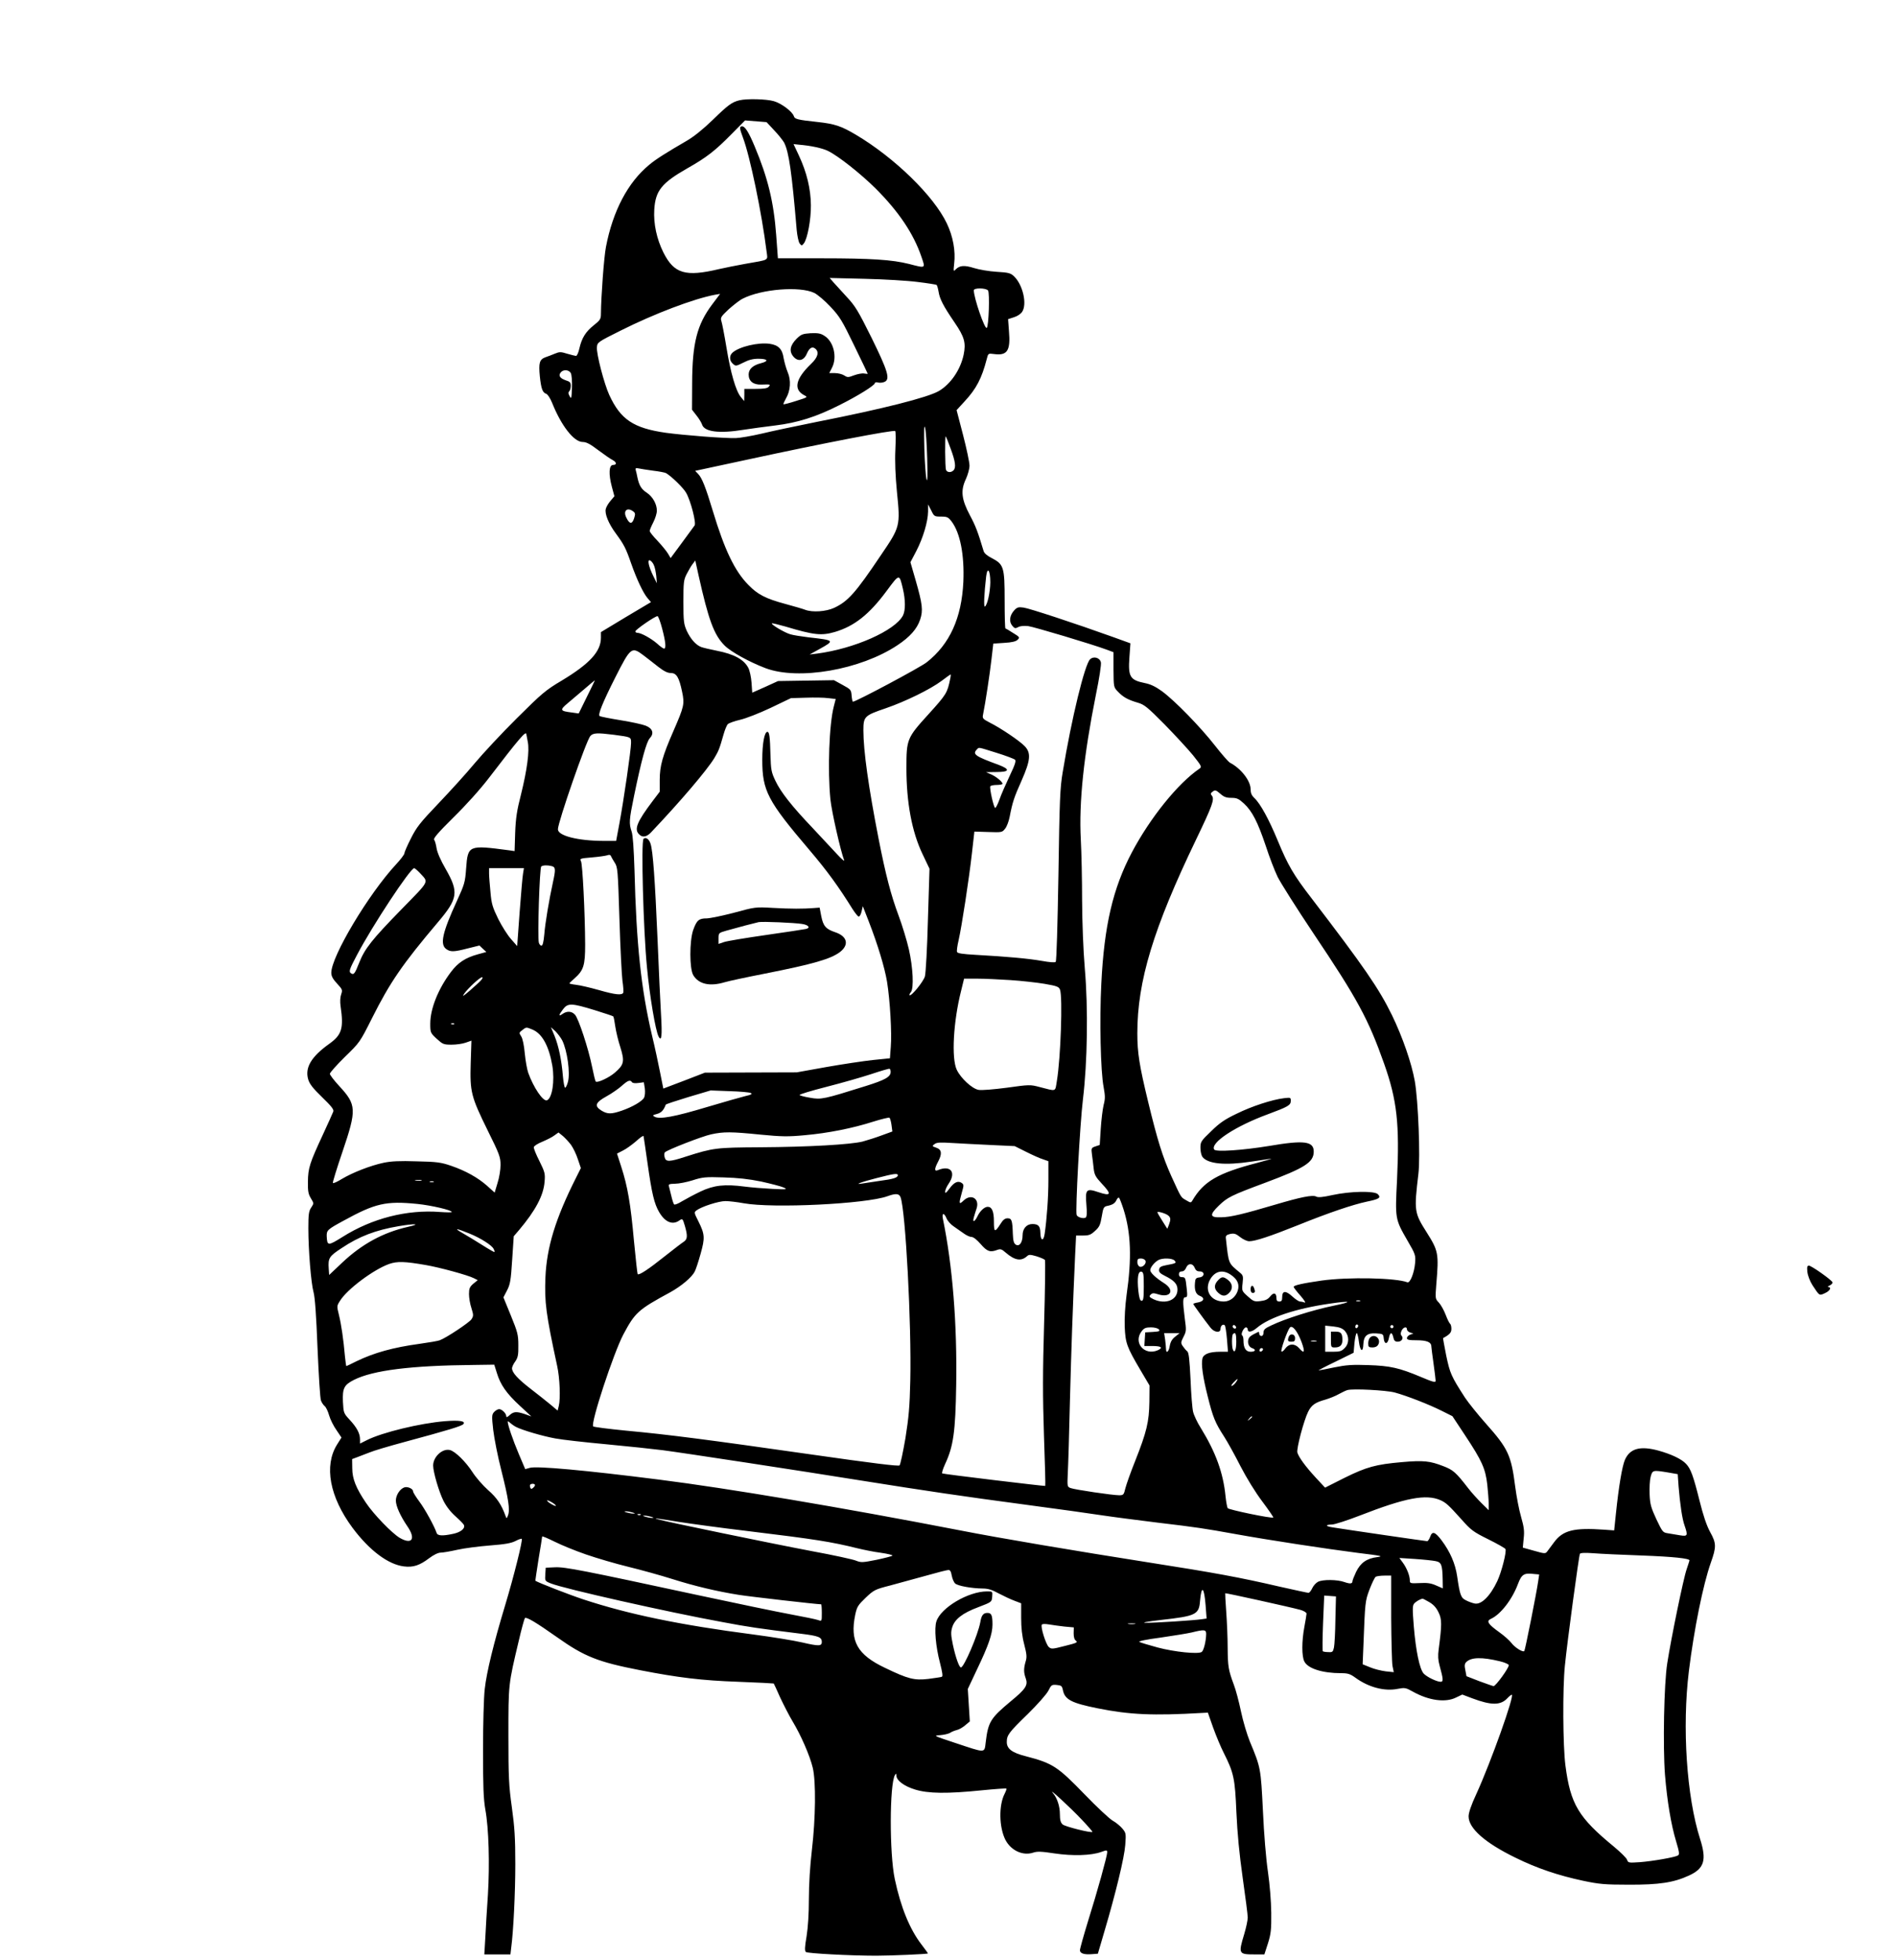 <?xml version="1.0" encoding="UTF-8" standalone="yes"?>
<svg version="1.0" xmlns="http://www.w3.org/2000/svg" width="991pt" height="1024pt" viewBox="0 0 1322 1366" preserveAspectRatio="xMidYMid meet">
  <g transform="translate(0,1366) scale(0.1,-0.1)" fill="#000000" stroke="none">
    <path d="M5155 12961 c-52 -13 -77 -31 -185 -136 -66 -64 -133 -118 -180 -145
-143 -83 -218 -130 -264 -169 -148 -122 -253 -321 -301 -572 -14 -73 -34 -346
-35 -465 0 -37 -5 -45 -49 -80 -57 -45 -84 -88 -101 -161 -6 -29 -17 -53 -23
-53 -7 0 -34 7 -62 15 -44 14 -54 14 -85 1 -19 -8 -50 -20 -68 -26 -40 -15
-47 -39 -38 -132 9 -86 19 -114 44 -122 11 -4 28 -30 42 -64 64 -160 152 -272
213 -272 25 0 52 -14 107 -56 40 -30 86 -62 102 -70 28 -15 30 -34 3 -34 -29
0 -33 -62 -8 -155 l17 -63 -27 -32 c-15 -17 -30 -43 -33 -56 -9 -34 19 -103
71 -173 55 -75 69 -101 106 -208 39 -111 84 -206 114 -241 l24 -28 -175 -104
-174 -105 0 -39 c0 -96 -78 -181 -272 -298 -113 -67 -138 -88 -314 -263 -105
-104 -237 -246 -295 -315 -57 -69 -171 -194 -252 -279 -129 -135 -153 -166
-192 -244 -25 -49 -45 -95 -45 -103 0 -8 -26 -43 -58 -77 -193 -208 -452 -642
-452 -756 0 -23 11 -44 40 -75 38 -41 39 -45 29 -75 -7 -20 -9 -52 -4 -84 22
-153 9 -198 -79 -261 -126 -90 -171 -166 -147 -248 10 -33 33 -62 97 -124 65
-63 83 -86 78 -100 -4 -11 -37 -84 -74 -164 -91 -196 -102 -230 -103 -326 -1
-66 3 -86 21 -115 21 -35 21 -35 2 -64 -17 -25 -20 -48 -20 -144 0 -155 19
-383 36 -445 10 -35 19 -160 28 -391 8 -187 18 -351 24 -365 5 -14 17 -32 26
-39 9 -7 23 -36 31 -65 8 -28 31 -74 51 -102 l35 -52 -31 -49 c-92 -148 -52
-364 108 -580 118 -158 249 -256 359 -269 64 -8 109 7 175 57 32 24 63 39 80
39 16 0 68 9 117 20 49 11 151 24 227 30 105 8 149 16 178 31 21 11 41 18 44
15 8 -9 -55 -261 -115 -460 -81 -268 -130 -468 -143 -586 -7 -58 -12 -247 -12
-425 0 -258 3 -339 16 -415 24 -130 31 -380 18 -595 -7 -99 -15 -233 -18 -297
l-7 -118 91 0 91 0 5 43 c16 117 29 386 29 587 0 182 -5 258 -24 395 -21 150
-24 209 -24 500 0 361 -1 353 72 660 19 83 39 154 43 159 10 10 76 -29 225
-134 189 -134 284 -172 577 -229 267 -52 430 -72 686 -81 135 -5 246 -11 247
-12 2 -2 22 -46 45 -98 24 -51 63 -127 87 -167 57 -94 120 -238 140 -322 23
-96 20 -352 -6 -573 -13 -111 -21 -239 -21 -340 0 -104 -6 -198 -16 -261 -13
-76 -14 -101 -5 -110 10 -10 312 -26 491 -26 93 0 360 11 360 16 0 2 -20 30
-44 61 -82 106 -145 259 -187 457 -38 178 -37 659 1 725 8 13 9 12 10 -3 0
-34 54 -75 131 -98 91 -28 222 -30 468 -5 90 9 166 14 168 12 3 -2 -3 -18 -12
-36 -42 -81 -39 -233 5 -321 39 -75 121 -113 193 -90 28 10 58 9 149 -5 127
-19 257 -15 326 10 39 14 42 14 42 -3 0 -25 -69 -274 -135 -484 -30 -98 -55
-187 -55 -198 0 -22 30 -32 86 -27 l39 3 47 160 c77 260 138 511 144 598 6 79
5 84 -20 114 -14 17 -45 43 -69 56 -23 14 -110 95 -192 180 -191 197 -224 219
-412 268 -96 24 -133 52 -133 99 0 48 13 66 146 195 70 69 131 138 144 163 20
40 23 43 58 40 32 -3 37 -7 43 -35 13 -67 59 -91 243 -128 225 -45 386 -52
729 -32 l39 2 37 -105 c21 -58 54 -137 74 -176 70 -139 78 -177 88 -414 7
-151 20 -287 44 -457 19 -133 35 -257 35 -276 0 -18 -11 -71 -25 -117 -41
-136 -39 -140 74 -140 l67 0 25 77 c21 67 24 96 23 213 -1 82 -10 193 -23 285
-13 87 -28 265 -35 425 -15 298 -15 301 -91 483 -20 49 -48 143 -62 210 -14
67 -36 151 -50 187 -38 102 -42 127 -43 260 0 69 -5 181 -10 249 -5 69 -8 126
-7 128 3 3 447 -95 525 -116 23 -7 42 -18 42 -26 0 -7 -7 -49 -15 -92 -19
-100 -19 -206 0 -242 25 -49 126 -81 256 -81 47 0 63 -5 99 -31 93 -68 205
-97 297 -78 48 9 55 8 105 -20 111 -62 228 -78 302 -40 l42 20 69 -26 c133
-50 198 -50 245 0 13 14 27 25 31 25 22 0 -145 -469 -247 -692 -36 -77 -54
-131 -54 -156 0 -83 114 -184 325 -287 152 -75 301 -125 475 -162 109 -23 149
-27 315 -27 215 -1 316 15 422 64 107 49 124 108 77 255 -94 295 -126 779 -78
1170 36 291 99 603 153 755 39 110 39 135 -5 214 -24 44 -48 114 -74 219 -43
172 -61 221 -93 255 -31 34 -103 68 -193 93 -128 35 -199 15 -234 -64 -19 -44
-43 -183 -63 -377 l-12 -115 -70 5 c-211 15 -288 -4 -350 -89 -19 -25 -40 -54
-47 -63 -12 -16 -18 -16 -91 5 l-79 22 6 64 c6 51 2 80 -18 150 -14 47 -32
142 -41 211 -28 219 -49 265 -205 440 -56 63 -121 144 -145 180 -97 150 -105
170 -131 293 -13 66 -23 121 -22 122 46 25 58 38 58 65 0 16 -4 31 -9 35 -5 3
-19 31 -31 63 -12 31 -33 69 -47 84 -26 27 -26 28 -18 130 18 213 14 231 -66
358 -88 139 -90 149 -59 410 14 116 -1 507 -25 645 -22 125 -85 307 -159 460
-92 188 -195 337 -561 815 -126 163 -165 231 -235 400 -62 150 -122 260 -164
299 -19 18 -26 35 -26 61 0 59 -67 145 -144 185 -11 6 -58 60 -105 120 -100
128 -279 312 -369 378 -46 33 -79 49 -120 57 -103 21 -117 44 -107 180 l7 97
-119 43 c-267 96 -587 201 -626 206 -36 5 -45 2 -64 -18 -33 -35 -39 -78 -16
-107 17 -21 22 -22 43 -11 14 8 41 10 69 7 43 -6 441 -125 547 -164 l48 -18 0
-122 c1 -121 1 -122 31 -153 36 -38 70 -57 139 -77 45 -13 67 -31 186 -151 74
-76 164 -173 199 -216 59 -74 62 -81 45 -92 -151 -103 -343 -341 -472 -584
-132 -250 -193 -510 -213 -915 -13 -253 -5 -612 16 -720 11 -62 12 -81 0 -126
-7 -30 -16 -104 -20 -166 l-7 -112 -30 -10 c-29 -10 -30 -12 -24 -58 4 -27 9
-70 12 -98 5 -42 14 -58 55 -102 72 -76 67 -91 -22 -61 -85 29 -93 20 -84 -88
5 -57 3 -84 -5 -89 -16 -10 -57 2 -63 18 -10 26 23 635 44 807 31 257 37 632
13 910 -11 131 -18 317 -19 475 0 143 -4 334 -9 425 -14 260 21 587 105 1007
24 116 39 214 35 228 -8 32 -50 44 -75 21 -37 -34 -129 -410 -191 -786 -19
-111 -22 -191 -30 -719 -6 -348 -13 -598 -19 -604 -6 -6 -42 -3 -98 7 -90 16
-244 30 -461 42 -88 5 -125 10 -129 20 -3 7 2 44 11 82 22 96 73 429 93 607
l17 150 97 -3 c94 -3 97 -3 117 23 12 14 26 52 32 83 20 103 31 136 83 252 63
143 67 193 22 240 -35 37 -167 126 -243 164 -48 25 -53 30 -48 54 17 83 48
289 59 386 l13 111 76 5 c54 3 82 10 94 22 16 16 14 19 -32 47 -26 17 -50 31
-53 31 -4 0 -6 89 -6 198 0 231 -6 249 -90 293 -32 16 -53 34 -57 50 -40 134
-56 175 -95 248 -59 111 -66 172 -29 251 14 30 26 73 26 95 0 22 -20 118 -45
214 l-45 173 55 60 c83 89 120 161 155 295 10 41 11 41 50 36 94 -13 117 23
105 161 l-6 82 40 13 c24 7 48 23 58 38 36 54 5 188 -56 247 -24 23 -38 27
-122 32 -51 3 -122 15 -157 26 -67 21 -100 19 -128 -9 -16 -17 -17 -15 -11 39
11 89 -8 192 -52 283 -91 190 -362 455 -633 616 -103 61 -148 76 -268 89 -140
15 -159 20 -165 41 -10 31 -86 89 -139 104 -51 15 -188 19 -241 6z m243 -209
c30 -31 60 -70 69 -85 34 -66 54 -208 88 -609 4 -42 13 -85 21 -95 14 -17 14
-17 29 1 25 33 50 165 49 266 -1 114 -29 229 -83 345 l-38 81 36 -4 c87 -7
167 -25 205 -44 73 -36 228 -159 332 -262 160 -160 264 -314 319 -476 28 -82
32 -80 -88 -49 -116 29 -260 39 -607 39 l-306 0 -12 163 c-17 229 -58 398
-150 617 -41 98 -67 140 -88 140 -19 0 -18 -15 6 -78 49 -128 132 -528 165
-794 8 -66 25 -56 -151 -87 -60 -11 -141 -27 -180 -36 -235 -56 -314 -32 -388
115 -47 94 -70 201 -64 299 8 132 51 186 232 289 131 74 192 121 306 237 l95
96 75 -6 75 -6 53 -57z m1001 -1057 c68 -8 127 -18 131 -20 4 -3 10 -23 14
-46 8 -53 34 -102 111 -215 70 -102 81 -143 64 -226 -22 -105 -91 -205 -173
-253 -78 -45 -389 -124 -851 -215 -143 -29 -316 -65 -385 -82 -69 -16 -150
-30 -180 -31 -83 -2 -361 20 -487 37 -225 32 -316 92 -395 264 -36 79 -90 286
-86 332 3 35 5 36 167 117 233 117 508 221 656 249 l36 6 -55 -73 c-106 -141
-139 -270 -140 -549 l-1 -185 31 -40 c18 -22 35 -51 39 -63 15 -51 118 -65
289 -37 50 8 149 21 221 30 155 19 284 59 446 141 129 64 249 139 249 154 0 6
10 8 24 4 13 -3 34 0 46 6 37 20 20 76 -93 306 -93 187 -113 221 -174 286 -37
40 -79 86 -93 102 l-25 29 245 -6 c135 -3 301 -13 369 -22z m-722 -76 c23 -11
75 -55 114 -97 64 -68 81 -96 165 -270 52 -106 94 -195 94 -196 0 -2 -11 -1
-24 1 -14 3 -45 -3 -70 -12 -42 -16 -47 -16 -70 -1 -14 9 -43 16 -65 16 l-39
0 19 37 c38 74 12 183 -53 223 -26 17 -45 20 -96 18 -56 -4 -66 -8 -97 -38
-47 -47 -54 -88 -23 -125 33 -38 73 -29 94 21 17 40 38 52 59 34 28 -23 18
-61 -31 -107 -107 -103 -123 -177 -47 -217 27 -14 26 -14 -56 -40 -46 -15 -86
-25 -88 -23 -2 3 6 20 17 40 32 54 37 127 12 184 -11 26 -23 70 -28 97 -9 63
-36 91 -96 100 -80 12 -214 -20 -260 -61 -24 -21 -23 -56 2 -78 20 -18 22 -17
73 8 36 19 68 27 104 27 66 0 77 -16 19 -31 -56 -14 -86 -41 -86 -79 0 -46 32
-72 88 -70 65 2 66 2 52 -15 -9 -11 -33 -15 -91 -15 l-79 0 0 -42 -1 -43 -24
29 c-35 43 -71 169 -100 346 -14 85 -30 167 -35 182 -8 25 -3 32 51 83 34 30
77 64 98 74 131 67 398 88 498 40z m1212 17 c13 -16 5 -253 -9 -261 -15 -9
-90 210 -90 262 0 18 84 17 99 -1z m-2909 -576 c6 -11 10 -57 8 -103 -3 -74
-4 -80 -16 -58 -10 17 -11 26 -3 34 6 6 11 23 11 38 0 23 -6 30 -36 39 -40 14
-52 33 -34 55 18 22 57 19 70 -5z m2485 -595 c3 -124 2 -169 -5 -145 -5 19
-12 116 -15 215 -3 129 -2 170 5 145 6 -19 12 -116 15 -215z m-222 61 c-4 -80
0 -180 11 -294 24 -238 23 -243 -112 -441 -178 -265 -230 -322 -326 -367 -56
-26 -152 -33 -203 -13 -15 6 -77 24 -136 40 -138 37 -194 66 -259 133 -95 96
-166 244 -248 516 -50 166 -75 228 -101 256 l-22 23 24 5 c13 3 170 37 349 75
513 111 1014 208 1022 197 4 -6 4 -64 1 -130z m386 6 c33 -89 38 -131 19 -150
-17 -17 -45 -15 -52 4 -7 18 -8 240 -2 233 3 -3 19 -42 35 -87z m-2075 -152
c43 -5 83 -13 90 -17 39 -23 121 -103 140 -137 32 -55 72 -211 59 -228 -5 -7
-45 -61 -88 -120 l-79 -107 -19 32 c-11 18 -44 58 -73 89 -30 31 -54 61 -54
68 0 6 11 33 25 60 14 27 25 63 25 81 0 47 -29 98 -71 126 -37 24 -53 50 -65
108 -3 17 -8 38 -11 48 -4 14 0 17 19 13 13 -3 58 -10 102 -16z m2007 -320
c43 0 51 -4 74 -34 60 -79 90 -234 82 -421 -12 -252 -95 -434 -255 -560 -45
-36 -494 -275 -515 -275 -3 0 -7 19 -9 42 -3 41 -6 44 -63 75 l-60 33 -195 -3
-195 -3 -90 -41 -90 -40 -5 71 c-3 39 -13 85 -23 103 -31 58 -100 95 -218 118
-46 9 -96 21 -110 26 -38 15 -74 56 -101 114 -20 45 -23 66 -23 200 0 137 2
154 23 195 13 25 31 56 41 69 l19 25 22 -100 c70 -314 108 -418 182 -492 43
-44 174 -116 285 -158 230 -87 663 -12 921 160 87 58 136 113 158 179 21 63
16 107 -31 271 l-37 128 41 78 c47 91 81 204 82 275 l0 50 22 -42 c20 -42 23
-43 68 -43z m-2147 37 c16 -12 17 -18 7 -50 -14 -42 -32 -40 -54 6 -24 48 6
74 47 44z m145 -375 c7 -14 14 -49 17 -77 l4 -50 -25 51 c-33 67 -43 117 -23
109 9 -4 21 -18 27 -33z m2346 -120 c-1 -69 -20 -158 -38 -169 -9 -5 -5 90 9
210 9 72 29 43 29 -41z m-610 -43 c19 -81 19 -152 1 -188 -55 -106 -340 -232
-601 -266 l-50 -6 69 38 c108 60 107 61 -79 82 -49 6 -106 15 -125 21 -39 11
-135 68 -128 76 3 2 45 -8 94 -22 200 -60 252 -65 345 -38 135 40 239 121 361
286 90 121 88 121 113 17z m-1678 -280 c24 -91 29 -139 13 -139 -5 0 -27 15
-47 34 -41 36 -113 76 -138 76 -8 0 -15 4 -15 10 0 12 142 110 155 106 5 -1
20 -40 32 -87z m-130 -186 c26 -20 73 -56 103 -80 39 -30 64 -43 87 -43 40 0
58 -30 79 -131 18 -85 14 -102 -60 -272 -77 -176 -96 -244 -96 -342 l0 -82
-50 -66 c-108 -143 -130 -196 -94 -231 23 -24 52 -19 82 12 207 218 389 432
442 518 31 52 36 64 65 166 9 32 22 64 30 72 8 7 46 21 85 30 40 9 135 46 213
83 l142 68 104 3 c57 2 127 1 156 -3 l52 -6 -13 -51 c-33 -125 -44 -446 -24
-648 9 -88 72 -364 96 -425 4 -11 -19 9 -52 45 -32 35 -108 116 -168 180 -146
153 -223 251 -260 330 -28 59 -31 76 -34 180 -3 126 -8 160 -21 160 -21 0 -36
-79 -36 -195 0 -216 37 -286 330 -630 121 -142 201 -252 300 -411 17 -26 35
-49 41 -51 7 -2 16 13 21 34 l9 38 41 -105 c64 -165 111 -321 128 -422 21
-131 34 -358 26 -453 l-6 -80 -119 -12 c-65 -7 -211 -29 -325 -49 l-206 -37
-320 -1 -320 -1 -145 -56 -145 -55 -22 110 c-12 61 -37 179 -57 261 -76 323
-109 633 -122 1150 -5 152 -11 244 -20 270 -19 57 -18 79 17 249 51 247 86
377 110 402 31 33 20 68 -29 87 -22 9 -100 26 -175 38 -74 12 -140 25 -146 29
-14 8 21 95 110 271 106 209 113 215 196 152z m2138 -165 c-20 -97 -26 -107
-150 -244 -152 -167 -155 -175 -155 -378 0 -238 38 -441 111 -595 l50 -105
-11 -355 c-5 -196 -15 -373 -21 -395 -10 -36 -96 -142 -107 -131 -3 2 1 12 9
21 22 27 15 171 -14 299 -14 61 -46 166 -71 233 -54 144 -91 287 -140 537 -71
363 -106 614 -106 756 0 96 8 103 155 153 137 47 311 132 390 191 33 25 61 45
63 45 2 0 1 -15 -3 -32z m-2533 -124 l-57 -116 -49 7 c-82 10 -85 17 -26 66
29 24 82 70 119 101 36 31 67 57 68 57 2 1 -23 -51 -55 -115z m-422 -261 c1
-5 5 -28 10 -53 13 -63 -5 -195 -47 -365 -29 -112 -37 -166 -41 -268 l-4 -128
-42 6 c-280 37 -284 35 -296 -127 -7 -97 -11 -110 -65 -228 -101 -220 -119
-302 -73 -334 29 -21 54 -20 150 5 l81 20 24 -23 24 -22 -58 -16 c-88 -24
-140 -58 -190 -125 -88 -117 -143 -255 -143 -358 0 -63 1 -65 45 -106 42 -38
48 -41 104 -41 32 0 76 6 98 14 l40 14 -5 -156 c-6 -201 2 -233 118 -469 83
-167 90 -187 90 -242 0 -32 -9 -89 -21 -125 l-20 -67 -51 46 c-65 58 -151 106
-253 141 -70 24 -99 28 -240 31 -118 4 -178 1 -230 -10 -91 -19 -216 -68 -290
-112 -32 -20 -61 -33 -64 -29 -3 3 27 101 67 218 100 295 98 327 -23 458 -36
39 -65 77 -65 85 0 8 47 61 104 117 104 101 105 102 190 271 125 249 211 375
460 669 139 164 146 209 53 371 -35 60 -59 116 -63 144 -4 25 -11 52 -17 59
-7 9 26 48 134 155 87 85 187 196 249 277 212 277 259 331 260 303z m607 -3
c126 -17 123 -15 123 -58 0 -47 -51 -398 -81 -559 l-23 -123 -90 0 c-179 1
-316 36 -316 81 0 49 198 619 226 650 20 22 48 23 161 9z m2671 -126 c65 -20
122 -42 129 -48 9 -8 0 -36 -38 -115 -27 -57 -59 -130 -70 -162 -12 -33 -25
-59 -30 -59 -10 0 -41 138 -34 151 4 5 24 9 46 9 21 0 39 4 39 8 0 14 -44 50
-80 66 l-35 15 73 1 c92 0 97 19 15 50 -164 60 -185 74 -151 108 15 15 2 18
136 -24z m1638 -314 c38 0 51 -6 88 -40 57 -53 96 -129 152 -296 25 -77 62
-173 82 -214 20 -41 132 -218 249 -393 309 -460 383 -597 494 -910 90 -255
108 -418 90 -807 -14 -275 -14 -275 73 -426 55 -94 57 -102 53 -154 -6 -71
-35 -143 -54 -136 -81 31 -411 38 -598 12 -132 -19 -195 -33 -195 -44 0 -4 21
-32 48 -62 26 -30 39 -51 29 -47 -10 4 -25 7 -33 7 -8 0 -32 16 -54 36 -46 42
-70 40 -70 -6 0 -23 -4 -30 -20 -30 -15 0 -20 7 -20 24 0 37 -20 42 -44 11
-16 -20 -33 -28 -68 -32 -42 -5 -49 -2 -88 33 -42 38 -42 39 -36 91 5 47 4 55
-16 72 -86 72 -80 57 -101 245 -1 15 6 21 31 27 27 5 39 2 69 -22 20 -16 48
-29 63 -29 42 0 145 34 340 112 218 88 382 143 480 164 87 18 101 27 77 52
-25 24 -191 21 -316 -6 -67 -15 -100 -18 -113 -11 -25 14 -108 -3 -287 -56
-220 -65 -310 -87 -376 -88 -80 -3 -84 16 -17 81 60 58 85 71 319 158 282 105
343 144 343 219 0 72 -66 81 -312 39 -183 -30 -371 -43 -382 -25 -29 47 148
163 374 246 143 53 160 63 160 94 0 23 -2 23 -47 18 -83 -10 -225 -56 -330
-108 -82 -39 -119 -64 -178 -122 -72 -69 -75 -74 -75 -117 0 -25 7 -53 14 -62
37 -49 157 -61 341 -33 55 8 116 17 135 20 19 3 -23 -10 -95 -29 -273 -71
-373 -129 -451 -262 -10 -17 -12 -17 -44 2 -38 22 -32 13 -104 170 -60 134
-95 245 -161 517 -61 252 -75 341 -75 476 0 364 112 732 410 1351 114 237 130
281 109 306 -10 12 -8 17 7 28 16 12 22 11 52 -15 26 -23 42 -29 78 -29z
m-4301 -450 c22 -34 23 -45 34 -395 6 -198 16 -391 21 -430 6 -38 8 -75 6 -82
-8 -20 -54 -16 -172 18 -60 17 -130 33 -156 36 -27 3 -48 8 -48 10 0 2 16 18
36 35 63 56 74 90 74 235 -1 220 -18 560 -29 581 -10 19 -6 20 76 27 48 4 96
11 108 15 12 5 21 3 24 -4 2 -6 14 -27 26 -46z m-437 -26 c26 -7 27 -23 7
-114 -26 -118 -54 -284 -60 -362 -5 -54 -11 -78 -20 -78 -7 0 -15 10 -18 21
-10 39 5 523 17 531 13 9 43 10 74 2z m-922 -46 c64 -70 75 -48 -126 -254
-208 -213 -257 -275 -296 -374 -31 -79 -38 -87 -60 -70 -12 11 -6 29 45 125
107 204 372 605 399 605 4 0 22 -15 38 -32z m721 -5 c-4 -20 -14 -142 -24
-271 l-17 -235 -43 49 c-24 27 -64 90 -89 140 -39 80 -47 104 -54 185 -5 52
-10 111 -10 132 l0 37 121 0 122 0 -6 -37z m-293 -744 c-10 -12 -46 -44 -79
-73 -47 -40 -55 -45 -38 -20 28 39 109 114 124 114 7 0 4 -9 -7 -21z m3691 1
c77 -5 184 -17 238 -26 87 -15 100 -20 108 -41 19 -51 5 -474 -22 -636 -13
-78 0 -73 -121 -42 -64 17 -71 17 -228 -5 -92 -12 -177 -19 -197 -15 -45 8
-124 81 -152 140 -38 80 -24 335 30 549 l21 86 92 0 c50 0 154 -5 231 -10z
m-2900 -209 c70 -22 129 -41 131 -44 3 -3 9 -34 14 -70 5 -35 21 -102 36 -147
30 -97 25 -120 -39 -175 -40 -35 -122 -73 -133 -62 -4 3 -15 50 -26 104 -25
125 -94 335 -119 362 -23 25 -56 27 -87 5 -29 -20 -28 -9 4 33 33 44 59 43
219 -6z m-978 -97 c-3 -3 -12 -4 -19 -1 -8 3 -5 6 6 6 11 1 17 -2 13 -5z m546
-39 c67 -28 114 -113 138 -251 18 -107 -1 -229 -38 -242 -27 -8 -93 89 -130
192 -8 23 -19 83 -24 135 -5 56 -15 104 -25 119 -16 24 -15 26 7 43 29 23 28
22 72 4z m207 -75 c35 -71 57 -226 40 -289 -6 -23 -15 -41 -20 -41 -4 0 -11
35 -15 78 -9 111 -29 210 -58 282 l-26 62 31 -28 c16 -16 38 -45 48 -64z
m2290 -220 c0 -34 -38 -56 -173 -98 -293 -92 -312 -96 -388 -82 -38 6 -71 15
-74 19 -2 5 82 30 187 57 106 27 246 67 313 89 66 22 123 39 128 37 4 -2 7
-12 7 -22z m-1804 -71 c4 -7 22 -9 45 -6 l38 5 7 -43 c3 -25 1 -51 -5 -64 -14
-26 -81 -65 -156 -91 -74 -25 -99 -25 -142 1 -51 32 -42 56 36 99 35 19 82 52
105 72 43 39 60 45 72 27z m829 -76 c12 -7 3 -12 -37 -21 -29 -7 -152 -42
-273 -78 -220 -66 -326 -86 -361 -66 -16 9 -14 11 16 19 30 8 47 25 62 65 2 4
73 27 158 53 l155 46 132 -5 c72 -2 139 -8 148 -13z m981 -223 l6 -45 -74 -27
c-40 -15 -100 -34 -133 -43 -83 -21 -377 -38 -715 -40 -308 -2 -326 -4 -518
-65 -116 -38 -140 -38 -148 -4 -4 14 -3 29 2 34 21 19 261 112 322 125 87 19
139 19 346 -2 146 -14 191 -15 306 -4 162 14 337 49 480 95 58 18 108 30 112
27 4 -4 11 -27 14 -51z m-2234 -139 c14 -20 36 -64 47 -99 l21 -62 -34 -68
c-143 -284 -204 -484 -213 -692 -7 -175 3 -254 82 -620 18 -82 24 -226 11
-278 l-8 -32 -51 43 c-29 24 -91 73 -139 110 -89 69 -128 112 -128 142 0 9 10
31 23 48 18 27 22 45 21 112 0 73 -5 92 -52 207 l-52 127 25 48 c22 42 27 70
36 213 l11 165 37 43 c114 135 171 241 178 337 5 56 2 67 -36 144 -23 45 -41
89 -39 97 2 9 28 25 60 38 31 13 69 32 84 44 l28 20 31 -25 c16 -14 42 -42 57
-62z m533 -128 c30 -212 47 -282 81 -340 41 -70 93 -92 141 -58 21 15 23 14
38 -37 20 -70 19 -93 -7 -111 -13 -8 -74 -55 -136 -104 -110 -88 -177 -132
-186 -122 -2 2 -14 107 -26 234 -23 256 -44 377 -88 513 l-30 93 41 21 c23 11
64 41 92 65 27 25 50 41 52 36 1 -4 14 -90 28 -190z m2390 128 l170 -8 80 -40
c44 -22 97 -46 118 -52 l37 -13 0 -131 c0 -122 -11 -271 -26 -375 -8 -55 -29
-50 -30 7 -1 47 -14 61 -56 61 -40 0 -68 -32 -68 -78 0 -50 -22 -81 -47 -66
-14 9 -19 26 -21 75 -3 95 -8 109 -37 109 -18 0 -32 -11 -49 -39 -40 -62 -46
-60 -46 18 0 69 -14 101 -43 101 -23 0 -54 -29 -71 -65 -21 -43 -38 -47 -25
-5 5 17 13 44 19 61 20 67 -39 102 -91 53 -33 -32 -35 -24 -13 54 15 52 15 56
0 68 -26 18 -53 6 -86 -39 -23 -31 -30 -36 -30 -21 0 11 11 36 25 56 54 80 12
131 -77 93 -24 -10 -23 11 2 58 30 56 27 86 -12 99 -30 10 -30 12 -12 25 15
12 40 13 119 8 55 -3 177 -10 270 -14z m-645 -211 c0 -17 -33 -27 -125 -39
-49 -7 -103 -15 -120 -18 -68 -12 -10 10 96 37 124 32 149 35 149 20z m-952
-44 c68 -15 137 -33 155 -41 30 -14 25 -15 -78 -10 -60 3 -148 10 -193 16
-139 18 -214 10 -307 -34 -44 -21 -102 -52 -129 -68 -27 -17 -52 -27 -56 -22
-4 4 -13 31 -19 58 -7 28 -14 58 -17 68 -5 14 2 17 43 18 26 0 82 11 123 24
68 22 89 24 215 20 100 -3 175 -11 263 -29z m-2370 7 c-10 -2 -28 -2 -40 0
-13 2 -5 4 17 4 22 1 32 -1 23 -4z m85 -10 c-7 -2 -19 -2 -25 0 -7 3 -2 5 12
5 14 0 19 -2 13 -5z m3256 -106 c35 -92 77 -887 68 -1278 -4 -183 -11 -257
-34 -402 -17 -98 -35 -183 -41 -189 -7 -7 -181 14 -614 76 -728 104 -999 139
-1291 166 -122 12 -226 25 -231 30 -20 20 142 511 210 640 82 154 103 173 328
295 76 42 150 104 170 144 8 15 26 70 41 124 31 111 30 135 -16 227 -30 59
-30 62 -13 75 36 27 155 65 202 65 26 0 83 -7 127 -15 203 -37 855 -5 1003 49
58 21 81 19 91 -7z m1555 -85 c52 -165 58 -341 21 -597 -10 -75 -15 -158 -13
-220 5 -115 14 -141 111 -305 l62 -105 -1 -115 c-2 -138 -19 -209 -99 -411
-31 -77 -61 -162 -68 -189 -11 -47 -14 -50 -44 -50 -46 0 -309 39 -338 50 -24
9 -24 11 -20 102 3 51 10 278 15 503 10 377 19 637 36 1013 l7 142 49 0 c41 0
54 5 84 33 30 27 36 42 46 100 10 61 14 68 37 73 39 8 55 18 66 42 5 11 13 18
17 16 4 -3 18 -39 32 -82z m-4923 38 c97 -10 239 -43 239 -56 0 -4 -37 -3 -82
0 -230 18 -474 -44 -680 -174 -101 -63 -107 -63 -110 5 -1 41 4 47 117 108
222 122 296 139 516 117z m5235 -81 c17 -14 18 -28 4 -65 l-11 -27 -34 54
c-19 30 -35 57 -35 61 0 9 59 -8 76 -23z m-1546 -20 c7 -17 29 -42 49 -55 20
-14 51 -36 70 -49 19 -14 43 -25 55 -25 13 0 38 -20 64 -50 45 -52 66 -59 116
-40 22 8 31 5 58 -19 64 -55 108 -62 149 -25 13 12 22 12 67 -1 28 -9 54 -20
58 -26 3 -6 1 -205 -6 -443 -10 -342 -10 -503 -1 -779 7 -192 11 -350 9 -352
-3 -3 -701 81 -718 87 -5 2 4 31 20 66 57 122 72 223 77 549 7 426 -25 831
-93 1161 -8 41 9 42 26 1z m-3757 -59 c-172 -39 -320 -120 -456 -248 l-92 -87
-3 44 c-5 74 2 86 91 144 121 81 237 125 396 152 118 20 160 16 64 -5z m432
-47 c76 -31 153 -80 166 -105 6 -11 9 -21 7 -23 -2 -2 -39 19 -83 47 -44 28
-107 66 -140 85 -65 37 -46 35 50 -4z m4712 -189 c8 -20 -21 -49 -41 -41 -9 4
-16 18 -16 32 0 20 5 25 25 25 14 0 28 -7 32 -16z m203 1 c14 -17 10 -19 -60
-32 -35 -7 -46 -13 -48 -30 -3 -17 6 -27 40 -44 65 -32 88 -57 88 -96 0 -73
-83 -106 -167 -67 -30 15 -33 19 -20 32 12 12 21 12 50 3 88 -29 121 27 45 76
-60 38 -98 74 -98 92 1 19 28 53 55 69 29 17 100 15 115 -3z m-5220 -31 c98
-17 292 -70 333 -91 l28 -14 -31 -25 c-25 -22 -30 -33 -30 -72 0 -25 7 -69 17
-98 15 -49 15 -54 0 -78 -16 -23 -173 -128 -221 -146 -13 -5 -77 -16 -142 -25
-183 -25 -316 -62 -438 -121 -37 -19 -70 -34 -71 -34 -2 0 -6 30 -10 68 -10
117 -26 225 -42 289 -15 60 -15 63 7 97 49 81 236 220 344 258 56 19 106 18
256 -8z m5360 -19 c7 -18 17 -25 35 -25 37 0 35 -38 -2 -42 -24 -3 -29 -8 -31
-37 -5 -51 6 -81 33 -91 37 -14 31 -38 -10 -46 -19 -3 -35 -8 -35 -11 0 -4 75
-108 120 -165 26 -34 70 -39 70 -9 0 23 18 37 30 25 4 -5 11 -48 15 -96 l7
-88 -54 0 c-75 0 -117 -16 -124 -47 -10 -39 3 -131 37 -265 36 -144 51 -182
114 -279 25 -39 77 -133 115 -208 42 -81 102 -179 151 -244 45 -60 79 -110 77
-112 -9 -9 -311 54 -318 65 -4 7 -11 44 -15 83 -16 163 -68 306 -172 475 -25
39 -49 91 -54 113 -6 23 -14 125 -18 226 -7 141 -12 187 -23 196 -9 7 -22 23
-31 36 -15 22 -14 27 5 65 20 38 20 47 9 127 -15 119 -15 149 4 149 14 0 15
10 9 63 -8 74 -9 77 -35 77 -12 0 -19 7 -19 20 0 13 7 20 20 20 13 0 24 10 30
25 6 15 17 25 30 25 13 0 24 -10 30 -25z m-355 -130 c0 -82 -3 -100 -15 -100
-11 0 -17 18 -23 70 -9 90 -2 137 21 133 15 -3 17 -17 17 -103z m606 82 c48
-32 63 -68 49 -112 -15 -45 -54 -75 -97 -75 -93 0 -140 80 -93 158 34 55 86
66 141 29z m902 -184 c-7 -2 -19 -2 -25 0 -7 3 -2 5 12 5 14 0 19 -2 13 -5z
m-188 -33 c-141 -29 -335 -90 -432 -137 -43 -20 -53 -29 -53 -49 0 -15 -6 -24
-15 -24 -8 0 -15 7 -15 16 0 9 -3 14 -7 12 -51 -24 -63 -34 -68 -50 -9 -26 3
-56 26 -63 29 -10 23 -25 -11 -25 -34 0 -50 26 -50 80 0 16 -4 31 -9 34 -12 8
11 56 27 56 6 0 12 -7 12 -15 0 -23 29 -18 63 11 86 73 272 135 507 169 154
23 168 14 25 -15z m-678 -156 c-9 -9 -28 6 -21 18 4 6 10 6 17 -1 6 -6 8 -13
4 -17z m853 17 c0 -6 -4 -13 -10 -16 -5 -3 -10 1 -10 9 0 9 5 16 10 16 6 0 10
-4 10 -9z m244 -12 c-3 -5 -10 -7 -15 -3 -5 3 -7 10 -3 15 3 5 10 7 15 3 5 -3
7 -10 3 -15z m-639 -101 c26 -71 20 -86 -17 -43 -30 34 -70 33 -96 -2 -11 -16
-23 -25 -27 -21 -8 7 40 143 58 166 17 21 53 -23 82 -100z m303 76 c30 -35 30
-87 -3 -119 -20 -21 -34 -25 -80 -25 l-55 0 0 91 0 91 58 -6 c43 -5 63 -13 80
-32z m-1298 12 c10 -13 3 -15 -42 -18 l-53 -3 -3 -47 -3 -48 55 0 c62 0 78
-11 40 -29 -94 -42 -176 53 -113 133 16 21 29 26 64 26 25 0 47 -6 55 -14z
m1730 0 c0 -8 10 -18 22 -22 l23 -7 -23 -8 c-12 -5 -22 -15 -22 -24 0 -12 14
-15 69 -15 69 0 101 -13 101 -43 0 -7 7 -59 15 -117 8 -58 15 -113 15 -122 0
-14 -17 -10 -102 26 -152 64 -215 78 -368 83 -111 4 -153 1 -237 -16 -55 -12
-105 -21 -109 -21 -4 0 49 28 118 61 l126 62 6 68 c4 38 11 69 16 69 4 0 11
-27 15 -60 8 -67 29 -79 31 -17 2 57 27 79 88 75 49 -3 51 -4 54 -35 4 -44 28
-42 36 2 8 43 22 45 31 5 5 -23 12 -30 31 -30 27 0 43 25 26 42 -7 7 -7 18 0
34 12 26 38 33 38 10z m-1616 -51 c-22 -17 -33 -36 -38 -65 -6 -40 -26 -56
-26 -21 0 10 -3 39 -6 65 l-7 46 54 0 54 0 -31 -25z m426 -34 c0 -59 -12 -86
-24 -55 -8 21 -8 99 1 107 17 17 23 3 23 -52z m558 2 c-10 -2 -26 -2 -35 0
-10 3 -2 5 17 5 19 0 27 -2 18 -5z m-377 -66 c-13 -13 -26 -3 -16 12 3 6 11 8
17 5 6 -4 6 -10 -1 -17z m-5337 -154 c25 -83 67 -143 160 -229 l81 -75 -44 16
c-59 20 -80 19 -108 -7 -15 -14 -23 -17 -23 -8 0 20 -30 50 -50 50 -9 0 -25
-9 -35 -20 -16 -18 -17 -28 -6 -126 7 -59 32 -186 57 -283 49 -194 61 -273 46
-311 -9 -24 -10 -24 -17 -5 -28 79 -61 128 -122 181 -36 32 -85 88 -108 124
-47 73 -121 146 -158 155 -52 13 -117 -47 -117 -108 0 -45 40 -182 72 -246 21
-41 51 -79 85 -109 28 -25 55 -52 58 -60 9 -24 -23 -50 -76 -61 -74 -16 -109
-14 -115 7 -15 45 -81 166 -121 219 -23 31 -43 63 -43 70 0 18 -37 35 -60 28
-31 -10 -60 -54 -60 -92 0 -38 31 -107 80 -179 61 -88 33 -131 -53 -81 -54 32
-182 164 -236 245 -69 102 -95 167 -95 240 l-1 64 35 13 c19 7 58 22 86 33 28
12 136 44 240 72 315 85 403 112 415 126 17 21 -29 28 -129 20 -172 -14 -437
-78 -544 -132 l-48 -24 0 30 c0 41 -22 82 -73 137 -41 44 -42 48 -46 124 -4
95 8 118 77 153 133 67 398 100 837 104 l141 2 18 -57z m5154 -65 c-8 -12 -21
-24 -29 -26 -8 -3 -3 7 10 22 30 32 39 34 19 4z m1107 -72 c84 -23 236 -82
326 -127 l76 -38 88 -133 c118 -178 142 -232 155 -343 5 -49 10 -110 10 -135
l0 -44 -50 49 c-28 28 -70 74 -93 104 -86 111 -104 127 -174 154 -93 36 -137
41 -286 28 -185 -16 -249 -34 -403 -110 l-135 -68 -66 71 c-71 77 -116 139
-127 173 -8 25 45 225 75 285 23 46 49 65 119 84 30 9 73 26 95 39 22 12 49
25 60 28 39 11 270 -1 330 -17z m-995 -170 c0 -2 -8 -10 -17 -17 -16 -13 -17
-12 -4 4 13 16 21 21 21 13z m-5132 -70 c45 -23 185 -64 273 -80 46 -9 208
-27 359 -41 151 -14 327 -33 390 -41 133 -17 965 -144 1375 -210 470 -75 722
-112 1150 -169 226 -30 469 -64 540 -75 72 -11 243 -33 380 -50 286 -34 329
-41 552 -81 226 -41 633 -103 853 -131 163 -20 179 -23 133 -29 -74 -9 -117
-40 -148 -104 -14 -30 -25 -58 -25 -64 0 -18 -16 -20 -56 -6 -49 18 -151 19
-184 2 -14 -7 -32 -27 -40 -44 -8 -18 -20 -33 -27 -33 -6 0 -98 20 -205 44
-271 63 -456 97 -898 166 -527 83 -1050 171 -1325 225 -826 160 -1617 293
-2100 354 -519 66 -855 96 -901 82 l-32 -9 -45 106 c-41 97 -77 202 -77 225 0
4 7 1 16 -8 9 -8 28 -22 42 -29z m8031 -317 l69 -12 6 -86 c10 -122 25 -227
42 -273 24 -70 21 -76 -33 -67 -27 5 -64 11 -84 14 -35 5 -38 10 -80 98 -37
80 -44 103 -47 172 -2 45 1 100 7 123 13 48 15 48 120 31z m-7899 -88 c0 -5
-6 -14 -14 -20 -10 -9 -15 -8 -19 3 -3 8 -3 17 0 20 9 9 33 7 33 -3z m6315
-106 c38 -18 54 -32 144 -132 67 -76 83 -88 188 -140 63 -31 117 -62 120 -68
8 -22 -27 -158 -57 -223 -50 -106 -113 -168 -160 -156 -14 3 -40 12 -57 21
-37 17 -44 37 -63 168 -13 89 -49 171 -108 250 -46 61 -66 67 -80 26 -6 -17
-16 -31 -21 -31 -10 0 -566 81 -658 96 -53 8 -55 19 -5 20 20 1 107 29 192 62
321 125 464 152 565 107z m-6170 -36 c4 -6 -7 -4 -23 5 -17 9 -34 21 -37 27
-4 6 7 4 23 -5 17 -9 34 -21 37 -27z m535 -49 c20 -6 21 -8 5 -8 -11 0 -31 4
-45 8 -20 6 -21 8 -5 8 11 0 31 -4 45 -8z m57 -16 c-3 -3 -12 -4 -19 -1 -8 3
-5 6 6 6 11 1 17 -2 13 -5z m73 -14 c20 -6 21 -8 5 -8 -11 0 -31 4 -45 8 -20
6 -21 8 -5 8 11 0 31 -4 45 -8z m189 -35 c83 -13 302 -43 488 -65 469 -57 577
-74 763 -120 41 -10 114 -25 162 -31 49 -7 85 -16 80 -20 -4 -4 -54 -17 -111
-29 -96 -19 -107 -20 -142 -6 -21 9 -159 39 -306 66 -148 28 -430 85 -628 126
-504 104 -583 125 -306 79z m-642 -228 c72 -25 205 -64 295 -86 90 -22 227
-60 306 -85 155 -49 311 -86 462 -110 73 -12 547 -66 575 -66 3 0 5 -27 5 -60
0 -59 0 -59 -25 -50 -13 5 -100 23 -192 40 -92 17 -377 76 -633 131 -818 176
-939 200 -1010 197 l-65 -3 -3 -46 c-3 -46 -3 -47 40 -64 90 -36 812 -199
1196 -269 180 -34 249 -44 546 -81 123 -15 146 -24 146 -57 0 -30 -20 -31
-136 -4 -60 14 -215 39 -344 56 -510 66 -869 141 -1182 244 -100 33 -313 116
-335 130 -1 1 9 69 22 151 14 82 25 153 25 157 0 5 39 -12 88 -36 48 -24 146
-64 219 -89z m7363 -7 c214 -8 330 -20 330 -34 0 -2 -9 -29 -20 -62 -22 -62
-108 -480 -135 -654 -23 -142 -31 -581 -16 -777 15 -185 43 -351 78 -466 22
-73 24 -90 13 -97 -21 -13 -175 -40 -266 -47 -77 -5 -82 -5 -89 16 -3 12 -45
53 -93 93 -246 202 -302 295 -337 564 -18 136 -20 539 -4 695 16 164 98 770
105 781 4 7 38 8 93 4 47 -4 201 -11 341 -16z m-1440 -39 c40 -8 47 -25 49
-128 l1 -62 -46 20 c-35 16 -62 20 -115 17 -65 -3 -69 -2 -69 18 0 33 -21 86
-48 123 l-25 34 109 -7 c60 -4 125 -11 144 -15z m-3374 -101 c4 -21 14 -46 24
-55 19 -17 114 -34 193 -35 36 0 65 -9 110 -34 34 -18 83 -41 110 -51 l47 -18
0 -101 c0 -70 6 -126 21 -184 18 -70 20 -90 10 -121 -14 -49 -14 -76 1 -117
17 -48 0 -74 -106 -161 -139 -116 -156 -142 -173 -283 -10 -79 4 -78 -213 -6
-151 50 -154 51 -106 54 27 2 58 9 70 16 11 8 33 16 48 20 14 3 41 18 58 33
l32 27 -7 113 -7 113 65 138 c80 167 107 246 107 311 0 64 -7 81 -35 81 -29 0
-42 -16 -50 -65 -16 -88 -114 -315 -135 -315 -12 0 -37 69 -56 158 -14 67 -15
88 -5 121 17 57 72 100 182 141 94 36 94 36 97 73 3 37 3 37 -36 37 -130 0
-322 -113 -353 -209 -16 -48 -5 -175 25 -289 17 -67 21 -94 13 -97 -7 -3 -50
-9 -95 -15 -97 -11 -139 -1 -301 77 -194 92 -246 186 -208 370 12 56 19 67 73
119 57 54 65 58 170 85 60 16 172 47 249 68 77 22 148 40 157 40 13 1 19 -10
24 -39z m4089 -39 c-11 -79 -91 -481 -97 -487 -11 -10 -67 26 -90 57 -13 17
-51 51 -85 75 -78 56 -91 77 -59 92 68 30 150 136 190 244 26 68 42 78 114 69
l34 -3 -7 -47z m-1025 -253 c1 -161 5 -313 9 -337 l9 -44 -57 6 c-31 4 -80 16
-108 28 l-52 21 5 122 c12 314 12 317 43 400 17 44 36 83 43 88 7 4 34 8 61 8
l47 0 0 -292z m-1294 85 l7 -92 -34 -5 c-52 -8 -333 -26 -392 -25 -31 1 13 9
108 20 242 27 265 37 272 131 10 115 29 100 39 -29z m905 -99 c-1 -88 -6 -176
-10 -195 -7 -31 -10 -34 -40 -32 -18 0 -35 3 -38 6 -3 3 -2 92 2 197 l8 191
41 -3 41 -3 -4 -161z m655 121 c29 -17 49 -39 64 -71 24 -48 24 -84 1 -259 -6
-42 -4 -75 6 -110 27 -99 28 -115 7 -115 -28 1 -96 34 -118 58 -28 32 -54 158
-68 324 -10 124 -10 149 2 163 12 14 42 32 59 34 2 1 23 -10 47 -24z m-2545
-170 l66 -6 -1 -41 c0 -27 5 -44 16 -52 15 -11 4 -16 -77 -36 -89 -23 -95 -23
-113 -7 -20 19 -58 139 -48 155 3 6 24 6 48 2 24 -4 73 -11 109 -15z m492 18
c-13 -2 -33 -2 -45 0 -13 2 -3 4 22 4 25 0 35 -2 23 -4z m497 -70 c-1 -50 -17
-115 -31 -125 -25 -17 -190 0 -307 31 -62 17 -120 34 -128 39 -9 5 49 17 148
30 90 13 188 29 218 36 88 22 100 20 100 -11z m2048 -190 c34 -8 62 -21 62
-27 0 -21 -91 -146 -106 -146 -5 0 -49 16 -99 34 l-90 35 -8 42 c-7 32 -5 45
6 56 34 35 111 36 235 6z m-2917 -1102 c44 -46 78 -86 76 -87 -8 -9 -192 37
-208 52 -14 13 -19 31 -19 71 0 56 -19 113 -48 147 -42 50 129 -108 199 -183z"/>
    <path d="M4487 7814 c-18 -18 -1 -640 24 -894 19 -203 60 -444 81 -483 21 -40
26 4 17 153 -5 85 -16 319 -24 520 -18 417 -32 620 -49 670 -10 33 -34 49 -49
34z"/>
    <path d="M5120 7300 c-80 -21 -166 -39 -192 -40 -56 0 -70 -13 -95 -82 -26
-77 -26 -270 1 -314 38 -63 116 -80 219 -49 26 8 152 35 280 60 339 67 459
102 523 150 67 51 52 111 -34 139 -64 22 -82 42 -96 113 l-11 58 -40 -3 c-75
-6 -160 -6 -285 1 -124 7 -126 6 -270 -33z m474 -79 c45 -7 59 -28 24 -35 -13
-3 -138 -22 -278 -42 -140 -20 -272 -42 -292 -49 l-38 -13 0 38 c0 38 1 39 53
54 81 23 199 54 227 60 30 5 249 -4 304 -13z"/>
    <path d="M8720 4675 c0 -16 6 -25 15 -25 16 0 19 9 9 34 -9 25 -24 19 -24 -9z"/>
    <path d="M8492 4737 c-28 -30 -28 -58 1 -85 29 -27 51 -28 77 -2 28 28 25 64
-6 89 -34 27 -46 26 -72 -2z"/>
    <path d="M8986 4344 c-10 -27 -7 -34 19 -34 20 0 25 5 25 25 0 29 -34 36 -44
9z"/>
    <path d="M9280 4325 c0 -54 1 -55 28 -55 35 0 52 16 52 51 0 47 -10 59 -46 59
l-34 0 0 -55z"/>
    <path d="M9552 4338 c-7 -7 -12 -25 -12 -40 0 -24 4 -28 30 -28 19 0 33 7 40
20 22 40 -26 80 -58 48z"/>
    <path d="M12602 4796 c3 -26 18 -65 36 -93 49 -74 46 -73 86 -55 35 16 49 41
24 43 -7 0 -3 5 10 11 12 6 21 16 19 22 -5 16 -147 116 -164 116 -12 0 -15 -9
-11 -44z"/>
  </g>
</svg>